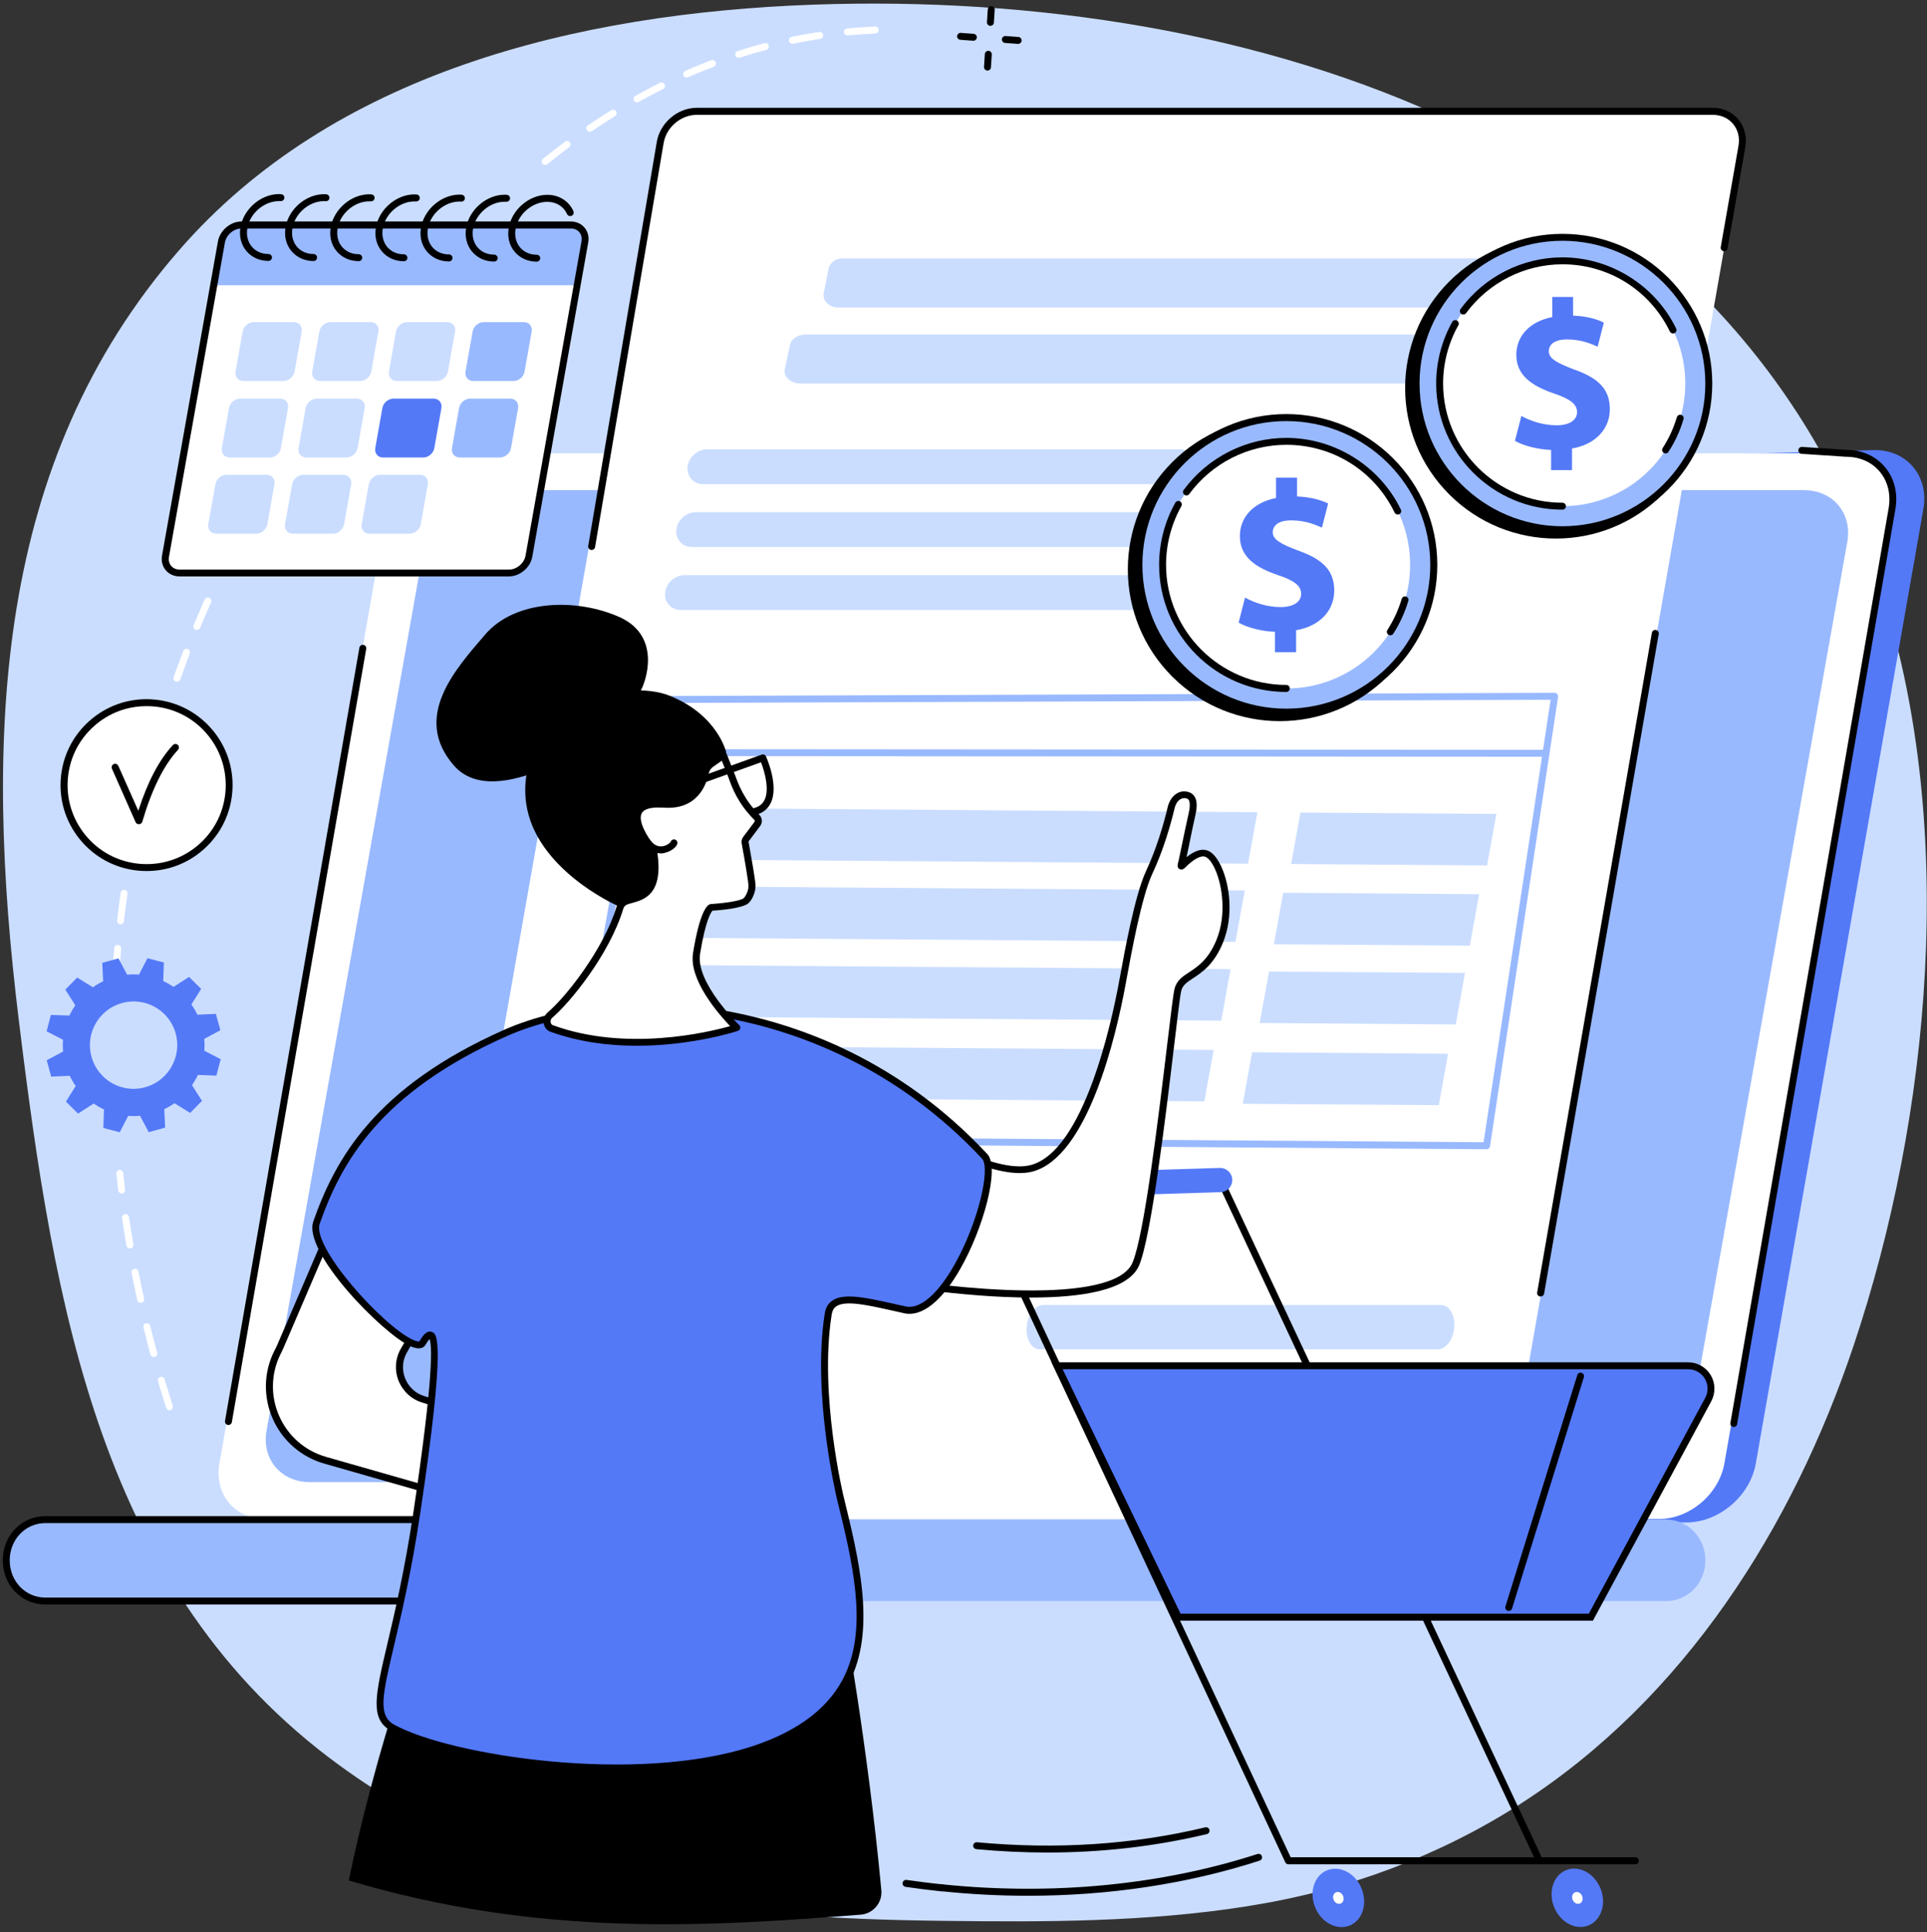 <svg width="349" height="350" viewBox="0 0 349 350" fill="none" xmlns="http://www.w3.org/2000/svg">
<rect x="0" y="0" width="349" height="350" fill="#333333" stroke="none"/>
<g clip-path="url(#clip0_351_6301)">
<path d="M147.404 0.84C226.543 -1.954 315.007 25.784 341.019 107.934C354.415 150.255 349.677 202.138 335.691 243.812C324.654 276.684 305.093 307.711 275.256 326.837C260.718 336.153 244.183 342.332 227.095 345.108C226.638 345.184 226.201 345.26 225.744 345.336C207.648 348.188 189.228 348.188 170.904 347.959C131.286 347.503 94.2 343.625 61.471 319.784C18.2 288.262 9.789 237.025 3.377 184.571C-2.903 133.106 -0.981 83.713 32.452 45.309C60.253 13.35 104.076 2.38 147.404 0.84Z" fill="#CADDFF"/>
<path d="M239.615 267.749C233.792 262.996 227.665 258.566 221.405 254.326C208.694 245.733 195.298 238.071 181.749 230.637C174.633 226.721 167.231 223.185 159.924 219.553C152.579 215.884 145.215 212.272 137.851 208.641C131.115 205.333 124.379 202.005 117.661 198.678C102.382 147.08 85.808 88.6 89.1 88.6L339.534 81.527C345.433 81.527 349.391 86.318 348.344 92.212L317.994 265.106C316.966 271 311.315 275.791 305.435 275.791H249.7C246.427 273.015 242.945 270.448 239.615 267.749Z" fill="#5479F7"/>
<path d="M81.946 82.116H334.34C339.916 82.116 343.626 86.622 342.656 92.192L312.305 265.087C311.335 270.657 306.026 275.163 300.45 275.163H48.056C42.481 275.163 38.77 270.657 39.741 265.087L70.091 92.192C71.062 86.622 76.371 82.116 81.946 82.116Z" fill="white"/>
<path d="M314.019 258.49C313.981 258.49 313.943 258.49 313.905 258.49C313.562 258.433 313.334 258.109 313.391 257.767L342.048 92.097C342.486 89.569 341.915 87.192 340.431 85.424C338.984 83.694 336.815 82.744 334.341 82.744L326.292 82.211C325.95 82.192 325.683 81.888 325.703 81.546C325.722 81.204 326.026 80.938 326.368 80.957L334.379 81.489C337.196 81.489 339.688 82.591 341.382 84.607C343.114 86.66 343.78 89.398 343.266 92.307L314.609 257.957C314.59 258.261 314.323 258.49 314.019 258.49Z" fill="black"/>
<path d="M136.502 82.839C136.159 82.839 135.874 82.554 135.874 82.211C135.874 81.869 136.159 81.584 136.502 81.584H254.212C254.555 81.584 254.84 81.869 254.84 82.211C254.84 82.554 254.555 82.839 254.212 82.839H136.502Z" fill="black"/>
<path d="M41.38 258.128C41.342 258.128 41.304 258.128 41.266 258.128C40.923 258.071 40.695 257.748 40.752 257.406L65.089 117.326C65.146 116.984 65.47 116.756 65.812 116.813C66.155 116.87 66.383 117.193 66.326 117.535L41.989 257.615C41.951 257.919 41.684 258.128 41.38 258.128Z" fill="black"/>
<path d="M8.228 275.277H204.736H237.255H301.762C305.682 275.277 308.86 278.509 308.86 282.654C308.86 286.798 305.682 290.03 301.762 290.03H237.255H201.824H8.228C4.308 290.03 1.131 286.798 1.131 282.654C1.131 278.509 4.308 275.277 8.228 275.277Z" fill="#99B9FF"/>
<path d="M88.165 88.79H326.706C331.977 88.79 335.497 92.991 334.565 98.162L305.889 259.117C304.956 264.307 299.952 268.49 294.681 268.49H56.14C50.869 268.49 47.348 264.288 48.281 259.117L76.957 98.162C77.889 92.991 82.894 88.79 88.165 88.79Z" fill="#99B9FF"/>
<path d="M103.353 290.658H8.229C3.89 290.658 0.503 287.14 0.503 282.654C0.503 278.167 3.89 274.65 8.229 274.65H93.762C94.105 274.65 94.39 274.935 94.39 275.277C94.39 275.619 94.105 275.904 93.762 275.904H8.229C4.614 275.904 1.759 278.87 1.759 282.654C1.759 286.437 4.595 289.403 8.229 289.403H103.353C103.695 289.403 103.98 289.688 103.98 290.03C103.98 290.372 103.695 290.658 103.353 290.658Z" fill="black"/>
<path d="M76.599 269.478L119.603 25.746C120.155 22.609 123.047 20.157 126.206 20.157H310.212C313.675 20.157 316.092 23.065 315.502 26.506L273.049 268.908L76.599 269.478Z" fill="white"/>
<path d="M214.442 96.166C214.137 97.82 212.615 99.094 210.941 99.094H125.331C123.486 99.094 122.192 97.535 122.534 95.71C122.839 94.056 124.361 92.782 126.035 92.782H211.645C213.49 92.782 214.765 94.341 214.442 96.166Z" fill="#CADDFF"/>
<path d="M212.404 107.573C212.1 109.227 210.578 110.501 208.903 110.501H123.294C121.448 110.501 120.154 108.942 120.497 107.117C120.801 105.463 122.323 104.189 123.998 104.189H209.607C211.453 104.189 212.747 105.748 212.404 107.573Z" fill="#CADDFF"/>
<path d="M216.475 84.778C216.171 86.432 214.649 87.706 212.974 87.706H127.365C125.519 87.706 124.225 86.147 124.568 84.322C124.872 82.668 126.394 81.394 128.069 81.394H213.678C215.524 81.394 216.799 82.953 216.475 84.778Z" fill="#CADDFF"/>
<path d="M279.026 234.858C278.988 234.858 278.95 234.858 278.912 234.858C278.569 234.801 278.341 234.478 278.398 234.135L299.177 114.627C299.234 114.284 299.558 114.056 299.9 114.113C300.243 114.17 300.471 114.493 300.414 114.836L279.654 234.344C279.597 234.649 279.331 234.858 279.026 234.858Z" fill="black"/>
<path d="M107.162 99.626C107.124 99.626 107.086 99.626 107.048 99.626C106.705 99.569 106.477 99.246 106.534 98.903L118.96 25.651C119.569 22.229 122.727 19.529 126.191 19.529H310.196C312.042 19.529 313.697 20.27 314.82 21.62C315.943 22.97 316.419 24.795 316.095 26.62L312.879 44.986C312.822 45.328 312.499 45.556 312.156 45.499C311.814 45.442 311.585 45.119 311.642 44.777L314.858 26.411C315.125 24.928 314.763 23.502 313.869 22.438C312.974 21.373 311.68 20.803 310.196 20.803H126.191C123.336 20.803 120.691 23.027 120.197 25.879L107.771 99.113C107.733 99.398 107.467 99.626 107.162 99.626Z" fill="black"/>
<path d="M269.228 208.184L103.356 206.967C103.166 206.967 102.995 206.891 102.881 206.739C102.766 206.606 102.709 206.416 102.747 206.226L116.905 126.604C116.962 126.3 117.209 126.091 117.513 126.091L281.558 125.501C281.748 125.501 281.92 125.578 282.034 125.711C282.148 125.844 282.205 126.034 282.186 126.224L269.856 207.652C269.818 207.956 269.551 208.184 269.228 208.184ZM104.117 205.713L268.695 206.91L280.835 126.756L118.065 127.346L104.117 205.713Z" fill="#99B9FF"/>
<path d="M279.579 137.08L115.858 136.966C115.515 136.966 115.23 136.681 115.23 136.338C115.23 135.996 115.515 135.711 115.858 135.711L279.56 135.825C279.902 135.825 280.188 136.11 280.188 136.452C280.207 136.795 279.921 137.08 279.579 137.08Z" fill="#99B9FF"/>
<path d="M223.748 170.617L116.618 169.837L118.311 160.521L225.442 161.301L223.748 170.617Z" fill="#CADDFF"/>
<path d="M226.032 156.453L118.902 155.674L120.576 146.358L227.726 147.137L226.032 156.453Z" fill="#CADDFF"/>
<path d="M269.321 156.776L233.833 156.51L235.526 147.194L271.014 147.441L269.321 156.776Z" fill="#CADDFF"/>
<path d="M266.2 171.301L230.712 171.054L232.406 161.719L267.894 161.986L266.2 171.301Z" fill="#CADDFF"/>
<path d="M221.178 184.895L114.048 184.115L115.742 174.781L222.872 175.56L221.178 184.895Z" fill="#CADDFF"/>
<path d="M263.65 185.579L228.142 185.313L229.836 175.997L265.324 176.244L263.65 185.579Z" fill="#CADDFF"/>
<path d="M218.115 199.515L110.984 198.735L112.678 189.419L219.808 190.199L218.115 199.515Z" fill="#CADDFF"/>
<path d="M260.586 200.199L225.079 199.952L226.772 190.617L262.26 190.884L260.586 200.199Z" fill="#CADDFF"/>
<path d="M270.271 55.69H151.743C150.125 55.69 148.907 54.435 149.193 53.047L150.068 48.674C150.277 47.59 151.362 46.811 152.618 46.811H271.146C272.764 46.811 273.982 48.066 273.696 49.454L272.821 53.826C272.631 54.91 271.546 55.69 270.271 55.69Z" fill="#CADDFF"/>
<path d="M275.221 69.473H144.952C143.182 69.473 141.831 68.219 142.135 66.831L143.087 62.458C143.315 61.374 144.514 60.595 145.903 60.595H276.191C277.961 60.595 279.312 61.849 279.007 63.237L278.056 67.61C277.809 68.675 276.61 69.473 275.221 69.473Z" fill="#CADDFF"/>
<path d="M263.346 240.713C263.099 242.824 261.805 244.44 260.397 244.44H188.336C186.776 244.44 185.691 242.462 185.976 240.124C186.224 238.014 187.518 236.398 188.926 236.398H260.987C262.547 236.398 263.632 238.375 263.346 240.713Z" fill="#CADDFF"/>
<path d="M251.231 122.581C261.977 111.845 261.977 94.439 251.231 83.703C240.486 72.967 223.065 72.967 212.319 83.703C201.574 94.439 201.574 111.845 212.319 122.581C223.065 133.317 240.486 133.317 251.231 122.581Z" fill="black"/>
<path d="M232.967 128.999C247.711 128.999 259.664 117.057 259.664 102.326C259.664 87.594 247.711 75.652 232.967 75.652C218.222 75.652 206.27 87.594 206.27 102.326C206.27 117.057 218.222 128.999 232.967 128.999Z" fill="#99B9FF"/>
<path d="M232.967 129.646C217.897 129.646 205.623 117.402 205.623 102.326C205.623 87.249 217.878 75.006 232.967 75.006C248.038 75.006 260.311 87.249 260.311 102.326C260.311 117.402 248.038 129.646 232.967 129.646ZM232.967 76.279C218.582 76.279 206.898 87.972 206.898 102.326C206.898 116.699 218.601 128.372 232.967 128.372C247.353 128.372 259.036 116.68 259.036 102.326C259.036 87.972 247.334 76.279 232.967 76.279Z" fill="black"/>
<path d="M232.969 124.722C245.349 124.722 255.385 114.695 255.385 102.326C255.385 89.957 245.349 79.93 232.969 79.93C220.589 79.93 210.554 89.957 210.554 102.326C210.554 114.695 220.589 124.722 232.969 124.722Z" fill="white"/>
<path d="M251.808 115.083C251.694 115.083 251.58 115.045 251.466 114.988C251.18 114.798 251.085 114.418 251.275 114.113C252.398 112.364 253.273 110.463 253.863 108.486C253.958 108.144 254.32 107.972 254.643 108.068C254.986 108.163 255.176 108.524 255.062 108.847C254.434 110.957 253.521 112.954 252.322 114.817C252.208 114.988 252.017 115.083 251.808 115.083Z" fill="black"/>
<path d="M253.139 93.2C252.911 93.2 252.682 93.067 252.568 92.839C248.896 85.272 241.379 80.576 232.969 80.576C226.061 80.576 219.478 83.903 215.386 89.493C215.177 89.778 214.778 89.835 214.511 89.626C214.226 89.417 214.169 89.018 214.378 88.751C218.716 82.858 225.662 79.322 232.969 79.322C241.741 79.322 249.885 84.417 253.71 92.307C253.862 92.611 253.729 92.991 253.424 93.143C253.31 93.181 253.234 93.2 253.139 93.2Z" fill="black"/>
<path d="M232.97 125.349C220.259 125.349 209.927 115.026 209.927 102.326C209.927 98.39 210.935 94.493 212.857 91.071C213.028 90.767 213.409 90.653 213.713 90.824C214.018 90.995 214.132 91.375 213.961 91.679C212.153 94.911 211.182 98.581 211.182 102.307C211.182 114.303 220.963 124.075 232.97 124.075C233.313 124.075 233.598 124.361 233.598 124.703C233.598 125.064 233.313 125.349 232.97 125.349Z" fill="black"/>
<path d="M230.913 118.144V114.455C228.306 114.341 225.794 113.638 224.329 112.782L225.49 108.257C227.126 109.151 229.409 109.969 231.921 109.969C234.129 109.969 235.651 109.113 235.651 107.573C235.651 106.109 234.414 105.178 231.541 104.208C227.392 102.82 224.557 100.881 224.557 97.117C224.557 93.713 226.955 91.033 231.103 90.215V86.527H234.909V89.93C237.516 90.044 239.247 90.595 240.541 91.204L239.418 95.576C238.41 95.158 236.621 94.265 233.843 94.265C231.331 94.265 230.513 95.348 230.513 96.432C230.513 97.706 231.864 98.523 235.175 99.759C239.799 101.394 241.645 103.523 241.645 107.003C241.645 110.444 239.209 113.391 234.737 114.17V118.144H230.913Z" fill="#5479F7"/>
<path d="M301.096 89.57C311.76 78.916 311.76 61.642 301.096 50.988C290.433 40.334 273.144 40.333 262.48 50.988C251.817 61.642 251.817 78.916 262.48 89.57C273.144 100.224 290.433 100.224 301.096 89.57Z" fill="black"/>
<path d="M301.714 88.195C312.066 77.853 312.066 61.084 301.714 50.742C291.363 40.4 274.58 40.4 264.228 50.742C253.877 61.084 253.877 77.853 264.228 88.195C274.58 98.537 291.363 98.537 301.714 88.195Z" fill="#99B9FF"/>
<path d="M282.974 96.584C268.018 96.584 255.84 84.416 255.84 69.473C255.84 54.53 268.018 42.362 282.974 42.362C297.931 42.362 310.109 54.53 310.109 69.473C310.109 84.416 297.931 96.584 282.974 96.584ZM282.974 43.617C268.703 43.617 257.096 55.214 257.096 69.473C257.096 83.732 268.703 95.329 282.974 95.329C297.246 95.329 308.853 83.732 308.853 69.473C308.834 55.214 297.227 43.617 282.974 43.617Z" fill="black"/>
<path d="M298.706 85.183C307.393 76.504 307.393 62.432 298.706 53.753C290.019 45.074 275.935 45.074 267.248 53.753C258.561 62.432 258.561 76.504 267.248 85.183C275.935 93.863 290.019 93.863 298.706 85.183Z" fill="white"/>
<path d="M301.66 82.135C301.546 82.135 301.432 82.097 301.318 82.04C301.032 81.85 300.937 81.47 301.128 81.165C302.25 79.435 303.107 77.553 303.696 75.576C303.792 75.234 304.153 75.063 304.477 75.158C304.819 75.253 305.009 75.614 304.895 75.937C304.286 78.028 303.373 80.025 302.174 81.85C302.079 82.04 301.87 82.135 301.66 82.135Z" fill="black"/>
<path d="M302.994 60.404C302.766 60.404 302.538 60.271 302.424 60.043C298.77 52.533 291.311 47.876 282.976 47.876C276.126 47.876 269.599 51.184 265.527 56.716C265.318 57.001 264.918 57.058 264.652 56.849C264.367 56.64 264.31 56.241 264.519 55.975C268.819 50.119 275.708 46.621 282.976 46.621C291.673 46.621 299.76 51.678 303.565 59.511C303.718 59.815 303.584 60.195 303.28 60.347C303.185 60.386 303.09 60.404 302.994 60.404Z" fill="black"/>
<path d="M282.978 92.326C270.362 92.326 260.106 82.078 260.106 69.473C260.106 65.557 261.115 61.697 263.017 58.313C263.189 58.009 263.569 57.895 263.874 58.066C264.178 58.237 264.292 58.617 264.121 58.922C262.313 62.135 261.362 65.785 261.362 69.473C261.362 81.375 271.066 91.071 282.978 91.071C283.321 91.071 283.606 91.356 283.606 91.698C283.606 92.04 283.321 92.326 282.978 92.326Z" fill="black"/>
<path d="M280.921 85.158V81.508C278.333 81.394 275.84 80.709 274.375 79.854L275.536 75.348C277.153 76.241 279.418 77.04 281.93 77.04C284.118 77.04 285.621 76.184 285.621 74.663C285.621 73.2 284.384 72.287 281.549 71.317C277.439 69.929 274.623 68.009 274.623 64.283C274.623 60.899 277.001 58.237 281.13 57.439V53.788H284.898V57.172C287.486 57.286 289.217 57.819 290.473 58.446L289.351 62.8C288.342 62.382 286.573 61.488 283.813 61.488C281.321 61.488 280.502 62.572 280.502 63.636C280.502 64.91 281.853 65.709 285.126 66.945C289.712 68.561 291.558 70.671 291.558 74.131C291.558 77.553 289.141 80.481 284.708 81.242V85.158H280.921Z" fill="#5479F7"/>
<path d="M287.694 348.786C290.013 347.849 290.984 344.848 289.865 342.084C288.745 339.32 285.958 337.839 283.639 338.777C281.321 339.715 280.349 342.715 281.469 345.479C282.589 348.243 285.376 349.724 287.694 348.786Z" fill="#5479F7"/>
<path d="M286.538 343.454C286.766 344.024 286.576 344.632 286.1 344.822C285.624 345.013 285.054 344.708 284.825 344.157C284.597 343.587 284.787 342.978 285.263 342.788C285.739 342.598 286.309 342.883 286.538 343.454Z" fill="white"/>
<path d="M246.595 342.104C247.718 344.879 246.747 347.883 244.426 348.815C242.104 349.747 239.307 348.264 238.184 345.507C237.062 342.731 238.032 339.727 240.354 338.796C242.675 337.864 245.491 339.328 246.595 342.104Z" fill="#5479F7"/>
<path d="M243.247 343.454C243.476 344.024 243.286 344.633 242.81 344.823C242.334 345.013 241.763 344.709 241.535 344.157C241.307 343.587 241.497 342.979 241.973 342.788C242.467 342.598 243.019 342.883 243.247 343.454Z" fill="white"/>
<path d="M296.184 337.712H233.352C233.105 337.712 232.876 337.579 232.781 337.351L175.791 215.39C175.639 215.067 175.772 214.705 176.095 214.553C176.419 214.401 176.78 214.534 176.932 214.857L233.752 336.438H296.184C296.527 336.438 296.812 336.724 296.812 337.066C296.812 337.427 296.527 337.712 296.184 337.712Z" fill="black"/>
<path d="M278.829 337.712C278.601 337.712 278.373 337.579 278.259 337.351L220.64 214.458C220.488 214.135 220.621 213.774 220.945 213.622C221.268 213.47 221.63 213.603 221.782 213.926L279.4 336.819C279.552 337.142 279.419 337.503 279.096 337.655C279.02 337.693 278.925 337.712 278.829 337.712Z" fill="black"/>
<path d="M176.363 217.329C175.183 217.329 174.212 216.397 174.174 215.2C174.136 213.983 175.088 212.975 176.306 212.937L220.908 211.568C222.126 211.53 223.135 212.481 223.173 213.698C223.211 214.914 222.259 215.922 221.042 215.96L176.439 217.329C176.401 217.329 176.382 217.329 176.363 217.329Z" fill="#5479F7"/>
<path d="M191.449 247.386H305.734C307.199 247.386 308.55 248.147 309.292 249.402C310.034 250.657 310.072 252.215 309.387 253.489L288.133 292.939H213.427L191.449 247.386Z" fill="#5479F7"/>
<path d="M288.495 293.585H213.009L190.441 246.778H305.735C307.41 246.778 308.97 247.672 309.826 249.098C310.683 250.523 310.721 252.33 309.94 253.812L288.495 293.585ZM213.808 292.312H287.753L308.837 253.204C309.427 252.12 309.389 250.79 308.761 249.744C308.133 248.679 306.972 248.033 305.735 248.033H192.458L213.808 292.312Z" fill="black"/>
<path d="M273.256 291.818C273.199 291.818 273.123 291.818 273.065 291.799C272.742 291.703 272.552 291.342 272.647 291.019L285.662 249.098C285.758 248.775 286.119 248.584 286.443 248.68C286.766 248.775 286.956 249.136 286.861 249.459L273.846 291.38C273.77 291.646 273.522 291.818 273.256 291.818Z" fill="black"/>
<path d="M84.496 277.786C76.98 288.205 67.446 319.727 63.165 340.64C97.816 351.02 128.395 348.986 155.872 346.838C158.136 346.666 159.83 344.67 159.62 342.408C157.166 316.152 152.751 292.121 152.751 292.121L84.496 277.786Z" fill="black"/>
<path d="M162.204 202.461C162.204 202.461 179.025 213.773 186.884 211.644C197.939 208.64 202.811 180.502 203.286 178.012C203.762 175.521 205.893 162.84 208.1 158.125C210.175 153.677 211.449 149.133 212.115 146.338C212.515 144.646 213.657 143.828 214.799 144.018C215.807 144.171 216.454 144.95 215.902 147.46C215.255 150.368 214.665 153.296 214.133 155.768C213.961 156.547 213.638 157.289 214.19 156.737C215.465 155.445 217.158 154.171 218.471 154.646C220.945 155.54 223.571 163.848 220.926 170.426C218.281 177.004 214.037 176.263 213.314 179.362C212.572 182.461 208.766 221.777 205.703 228.964C201.307 239.306 159.14 231.758 159.14 231.758L162.204 202.461Z" fill="white"/>
<path d="M186.732 235.048C174.116 235.048 160.016 232.557 159.008 232.386L158.437 232.291L161.691 201.358L162.566 201.948C162.718 202.043 176.571 211.283 184.639 211.283C185.381 211.283 186.085 211.207 186.713 211.036C196.285 208.45 201.289 185.255 202.602 178.221L202.659 177.898C202.716 177.613 202.792 177.213 202.887 176.7C203.611 172.708 205.532 162.137 207.53 157.859C209.528 153.582 210.784 149.152 211.488 146.186C211.945 144.304 213.334 143.144 214.875 143.391C215.503 143.486 215.979 143.771 216.303 144.228C216.797 144.931 216.854 146.034 216.512 147.593C216.093 149.418 215.732 151.224 215.37 152.992C215.199 153.772 215.047 154.532 214.894 155.274C216.36 154.095 217.635 153.677 218.7 154.076C219.861 154.494 220.717 155.939 221.231 157.08C222.753 160.464 223.419 165.977 221.516 170.692C219.918 174.666 217.711 176.13 216.093 177.194C214.933 177.955 214.171 178.468 213.924 179.533C213.715 180.388 213.239 184.438 212.63 189.552C211.089 202.442 208.501 224.04 206.294 229.249C204.334 233.736 195.942 235.048 186.732 235.048ZM159.807 231.245C171.814 233.336 201.708 236.702 205.114 228.717C207.245 223.678 209.833 202.195 211.374 189.362C212.021 184.001 212.478 180.122 212.706 179.191C213.068 177.632 214.152 176.909 215.408 176.092C216.969 175.065 218.909 173.772 220.356 170.16C222.106 165.806 221.44 160.559 220.089 157.517C219.537 156.262 218.852 155.388 218.282 155.198C217.501 154.912 216.169 155.616 214.666 157.137C214.514 157.289 214.095 157.707 213.62 157.422C213.125 157.137 213.277 156.623 213.41 156.091C213.448 155.939 213.505 155.768 213.524 155.597C213.715 154.684 213.924 153.696 214.133 152.688C214.495 150.939 214.875 149.114 215.294 147.27C215.637 145.711 215.427 145.102 215.275 144.893C215.199 144.779 215.066 144.646 214.704 144.589C213.81 144.456 213.011 145.197 212.725 146.433C212.002 149.456 210.727 153.962 208.672 158.335C206.75 162.46 204.847 172.917 204.124 176.871C204.029 177.384 203.953 177.803 203.896 178.088L203.839 178.411C202.126 187.67 197.046 209.515 187.037 212.214C179.939 214.134 166.315 205.826 162.718 203.526L159.807 231.245Z" fill="black"/>
<path d="M62.822 215.827L50.815 243.793C50.643 244.192 50.434 244.592 50.244 244.991C46.4 252.71 50.472 262.121 58.883 264.516L95.075 274.878L96.026 259.535L76.636 253.47C72.888 252.291 71.194 247.938 73.192 244.554L76.56 238.831L62.822 215.827Z" fill="white"/>
<path d="M95.663 275.695L58.709 265.124C54.542 263.927 51.155 260.98 49.404 257.025C47.654 253.071 47.749 248.584 49.671 244.725L49.728 244.63C49.918 244.268 50.089 243.926 50.242 243.565L62.724 214.477L77.281 238.869L73.742 244.915C72.885 246.36 72.752 248.09 73.361 249.649C73.97 251.208 75.226 252.406 76.843 252.9L96.69 259.098L95.663 275.695ZM62.914 217.215L51.402 244.04C51.231 244.44 51.041 244.801 50.87 245.181L50.812 245.276C49.062 248.793 48.967 252.9 50.565 256.512C52.163 260.124 55.246 262.824 59.052 263.908L94.483 274.041L95.358 259.972L76.444 254.06C74.465 253.451 72.924 251.987 72.162 250.067C71.42 248.147 71.591 246.018 72.638 244.23L75.816 238.831L62.914 217.215Z" fill="black"/>
<path d="M91.435 187.157C111.701 178.126 150.861 179.989 178.357 209.458C181.592 212.918 172.249 239.059 163.934 237.253C157.769 235.922 152.555 234.42 150.709 236.474C150.195 237.044 150.081 237.709 150.024 238.09C147.703 252.881 152.231 271.379 152.231 271.379C154.933 282.444 157.883 294.422 153.696 303.529C142.394 328.111 84.642 320.392 71.132 312.977C65.576 309.917 71.417 301.513 75.508 274.098C78.553 253.679 80.323 236.74 76.555 243.28C74.709 246.493 55.338 227.215 57.355 221.454C61.77 208.83 69.572 196.91 91.435 187.157Z" fill="#5479F7"/>
<path d="M111.778 320.867C94.709 320.867 77.565 317.236 70.809 313.528C66.947 311.399 67.955 307.121 70.162 297.749C71.495 292.121 73.302 284.402 74.862 274.003C78.592 248.983 78.25 243.641 77.793 242.576C77.66 242.709 77.431 242.994 77.089 243.584C76.765 244.135 76.023 244.629 74.292 243.85C69.23 241.53 54.787 226.815 56.747 221.245C60.724 209.933 67.917 196.967 91.189 186.605C102.206 181.7 117.581 180.445 132.31 183.278C144.792 185.673 162.984 192.08 178.815 209.058C181.137 211.549 178.073 222.576 173.925 229.838C170.576 235.713 166.979 238.584 163.783 237.899C163.022 237.728 162.298 237.576 161.575 237.405C156.723 236.321 152.537 235.39 151.148 236.911C150.748 237.348 150.672 237.88 150.615 238.203C148.332 252.69 152.765 271.075 152.822 271.246C155.486 282.14 158.512 294.498 154.249 303.794C151.395 309.992 145.534 314.593 136.781 317.483C129.436 319.897 120.607 320.867 111.778 320.867ZM77.85 241.207C77.964 241.207 78.059 241.226 78.174 241.264C79.106 241.587 80.876 242.196 76.099 274.174C74.539 284.63 72.712 292.368 71.38 298.034C69.268 307.026 68.374 310.753 71.399 312.426C81.504 317.977 115.108 323.301 136.382 316.285C144.773 313.509 150.406 309.137 153.089 303.281C157.18 294.383 154.345 282.767 151.585 271.55C151.547 271.36 147.057 252.747 149.359 238.013C149.416 237.614 149.549 236.796 150.196 236.074C152.061 234.002 156.381 234.952 161.823 236.169C162.546 236.321 163.269 236.492 164.03 236.663C166.599 237.215 169.796 234.496 172.802 229.211C177.217 221.454 179.424 211.587 177.864 209.895C162.26 193.183 144.336 186.852 132.043 184.495C117.543 181.719 102.454 182.936 91.665 187.746C68.831 197.917 61.79 210.598 57.908 221.663C56.424 225.884 69.306 240.181 74.786 242.709C75.586 243.07 75.928 243.032 75.966 242.975C76.461 242.12 77.089 241.207 77.85 241.207Z" fill="black"/>
<path d="M111.458 163.886C111.458 163.886 96.996 157.403 95.303 145.578C94.104 137.27 99.07 129.494 106.929 126.528C110.906 125.026 117.147 124.38 121.238 126.015C129.973 129.494 131.514 136.243 131.514 136.243C131.514 136.243 124.226 171.7 111.458 163.886Z" fill="black"/>
<path d="M115.872 125.406C116.957 123.733 119.963 115.254 112.18 111.775C104.417 108.315 93.342 108.6 87.9 114.912C82.458 121.243 74.58 129.912 82.211 138.677C89.841 147.441 109.079 133.296 109.079 133.296L115.872 125.406Z" fill="black"/>
<path d="M131.014 136.851C131.014 136.851 131.965 139.304 132.403 140.369C132.822 141.376 133.754 144.817 137.065 148.087C137.389 148.392 137.408 148.905 137.141 149.266L135.086 152.004C134.953 152.194 134.896 152.422 134.934 152.669C135.2 154.114 136.152 159.437 136.171 160.464C136.19 161.643 135.486 162.841 135.086 163.183C134.02 164.057 128.769 164.381 128.769 164.381C128.769 164.381 127.418 164.78 126.124 172.727C125.229 178.316 133.393 186.168 133.393 186.168C133.393 186.168 115.677 192.062 99.883 186.282C98.913 185.921 98.78 184.533 99.579 183.868C102.738 181.206 109.797 172.48 112.233 164.438C112.385 163.962 112.709 163.563 113.165 163.335C114.992 162.441 119.73 163.031 118.379 154.38C118.341 154.152 118.246 153.943 118.113 153.772C116.952 152.308 111.624 145.045 120.187 145.692C125.838 146.11 127.341 141.87 127.722 139.95C127.855 139.323 128.217 138.772 128.75 138.391L131.014 136.851Z" fill="white"/>
<path d="M115.335 189.438C110.368 189.438 104.907 188.792 99.674 186.891C99.046 186.662 98.59 186.111 98.475 185.408C98.342 184.647 98.609 183.887 99.198 183.392C102.414 180.693 109.322 171.985 111.662 164.266C111.852 163.62 112.309 163.069 112.918 162.783C113.279 162.593 113.736 162.479 114.193 162.346C116.248 161.776 118.817 161.091 117.789 154.475C117.77 154.361 117.732 154.247 117.656 154.152C116.495 152.688 113.926 149.019 115.144 146.718C115.829 145.407 117.561 144.855 120.263 145.064C125.248 145.445 126.714 141.946 127.132 139.817C127.284 139.038 127.741 138.334 128.426 137.878L130.672 136.319C130.824 136.205 131.033 136.186 131.223 136.224C131.414 136.281 131.566 136.414 131.623 136.604C131.642 136.623 132.574 139.057 133.012 140.121C133.069 140.254 133.126 140.445 133.221 140.654C133.716 142.022 134.763 144.874 137.541 147.631C138.074 148.163 138.131 149.019 137.674 149.627L135.619 152.365C135.581 152.422 135.562 152.479 135.581 152.536C135.942 154.57 136.818 159.399 136.837 160.426C136.856 161.776 136.095 163.164 135.524 163.639C134.42 164.552 130.272 164.894 129.035 164.97C128.769 165.255 127.779 166.7 126.79 172.803C125.952 178.012 133.792 185.617 133.887 185.693C134.04 185.845 134.116 186.073 134.059 186.282C134.002 186.491 133.849 186.662 133.64 186.738C133.469 186.815 125.401 189.438 115.335 189.438ZM119.197 146.281C117.941 146.281 116.667 146.509 116.229 147.308C115.506 148.658 117.066 151.414 118.626 153.373C118.836 153.639 118.969 153.943 119.026 154.285C120.225 162.004 116.648 162.974 114.516 163.563C114.117 163.677 113.717 163.772 113.47 163.905C113.184 164.038 112.975 164.304 112.88 164.628C110.349 172.974 103.137 181.738 100.017 184.362C99.788 184.552 99.674 184.875 99.731 185.198C99.75 185.351 99.845 185.598 100.131 185.712C113.432 190.579 128.312 186.986 132.232 185.883C130.177 183.735 124.735 177.518 125.515 172.651C126.733 165.122 128.065 163.943 128.597 163.791C128.635 163.772 128.693 163.772 128.731 163.772C130.824 163.639 134.059 163.24 134.687 162.707C134.953 162.479 135.562 161.472 135.562 160.483C135.543 159.723 134.915 155.996 134.325 152.783C134.249 152.384 134.344 151.966 134.591 151.623L136.646 148.886C136.723 148.772 136.723 148.62 136.627 148.525C133.64 145.578 132.536 142.536 132.023 141.091C131.946 140.901 131.889 140.73 131.832 140.597C131.547 139.912 131.052 138.619 130.729 137.802L129.149 138.905C128.75 139.19 128.464 139.608 128.369 140.064C127.95 142.099 126.333 146.775 120.168 146.3C119.844 146.3 119.521 146.281 119.197 146.281Z" fill="black"/>
<path d="M119.71 154.589C118.835 154.589 117.636 154.247 116.59 152.726C116.399 152.441 116.456 152.042 116.742 151.852C117.027 151.661 117.427 151.718 117.617 152.004C118.264 152.916 118.987 153.372 119.805 153.315C120.662 153.277 121.328 152.707 121.461 152.498C121.556 152.194 121.86 152.004 122.184 152.061C122.526 152.137 122.736 152.46 122.679 152.802C122.564 153.41 121.537 154.247 120.376 154.494C120.186 154.57 119.958 154.589 119.71 154.589Z" fill="black"/>
<path d="M136.399 147.707C136.114 147.707 135.847 147.498 135.79 147.194C135.714 146.851 135.942 146.528 136.285 146.452C137.312 146.243 138.016 145.768 138.435 144.969C139.425 143.068 138.473 139.741 137.826 138.087L120.282 144.38C119.958 144.494 119.597 144.323 119.483 144C119.368 143.676 119.54 143.315 119.863 143.201L137.959 136.699C138.264 136.585 138.606 136.737 138.74 137.041C138.835 137.269 141.156 142.441 139.539 145.559C138.949 146.699 137.94 147.422 136.513 147.707C136.475 147.688 136.437 147.707 136.399 147.707Z" fill="black"/>
<path d="M170.603 342.617C170.584 342.617 170.565 342.617 170.527 342.617C168.357 342.389 166.169 342.123 164 341.8C163.657 341.743 163.41 341.42 163.467 341.077C163.524 340.735 163.848 340.488 164.19 340.545C166.34 340.849 168.51 341.134 170.66 341.344C171.002 341.382 171.269 341.686 171.231 342.047C171.212 342.37 170.926 342.617 170.603 342.617Z" fill="black"/>
<path d="M186.206 343.415C181.011 343.415 175.778 343.149 170.546 342.598C170.203 342.56 169.956 342.256 169.975 341.914C170.013 341.571 170.317 341.324 170.66 341.343C190.525 343.396 210.277 341.495 227.745 335.849C228.069 335.735 228.43 335.925 228.544 336.248C228.659 336.571 228.468 336.932 228.145 337.046C215.129 341.267 200.839 343.415 186.206 343.415Z" fill="black"/>
<path d="M189.668 335.583C185.425 335.583 181.162 335.374 176.824 334.974C176.481 334.936 176.215 334.632 176.253 334.29C176.291 333.948 176.595 333.681 176.938 333.719C191.285 335.069 205.195 334.157 218.287 331.02C218.629 330.944 218.972 331.153 219.048 331.476C219.124 331.818 218.915 332.161 218.591 332.237C209.305 334.461 199.62 335.583 189.668 335.583Z" fill="black"/>
<path d="M41.239 145.031C42.792 136.925 37.474 129.096 29.361 127.544C21.248 125.992 13.412 131.306 11.859 139.412C10.306 147.518 15.624 155.347 23.737 156.899C31.851 158.45 39.686 153.137 41.239 145.031Z" fill="white"/>
<path d="M26.571 157.784C26.286 157.784 26 157.784 25.696 157.765C21.548 157.537 17.723 155.711 14.945 152.612C12.167 149.513 10.758 145.521 10.987 141.376C11.215 137.232 13.042 133.41 16.144 130.635C19.245 127.859 23.241 126.452 27.39 126.68C31.538 126.908 35.362 128.733 38.141 131.832C40.919 134.931 42.327 138.924 42.099 143.068C41.87 147.213 40.043 151.034 36.942 153.81C34.069 156.396 30.415 157.784 26.571 157.784ZM26.533 127.916C22.994 127.916 19.645 129.19 17 131.566C14.146 134.114 12.471 137.631 12.262 141.433C12.053 145.255 13.346 148.924 15.896 151.776C18.446 154.628 21.966 156.301 25.772 156.51C29.597 156.719 33.269 155.426 36.123 152.879C38.978 150.331 40.652 146.814 40.862 143.011C41.071 139.19 39.777 135.521 37.227 132.669C34.677 129.817 31.157 128.144 27.351 127.935C27.066 127.916 26.8 127.916 26.533 127.916Z" fill="black"/>
<path d="M25.125 149.304C24.878 149.304 24.649 149.152 24.554 148.924L20.273 139.247C20.139 138.924 20.273 138.562 20.596 138.41C20.92 138.277 21.281 138.41 21.433 138.733L25.049 146.871C26.761 141.566 28.816 137.669 31.309 134.969C31.538 134.722 31.937 134.703 32.203 134.931C32.451 135.159 32.47 135.558 32.242 135.825C29.673 138.6 27.503 142.973 25.772 148.848C25.696 149.095 25.467 149.285 25.201 149.304C25.144 149.304 25.125 149.304 25.125 149.304Z" fill="black"/>
<path d="M92.147 103.79H32.531C30.819 103.79 29.677 102.402 29.981 100.71L40.105 43.826C40.409 42.134 42.045 40.746 43.758 40.746H103.374C105.087 40.746 106.229 42.134 105.924 43.826L95.801 100.71C95.496 102.421 93.86 103.79 92.147 103.79Z" fill="white"/>
<path d="M104.533 51.678H38.694L40.083 43.845C40.388 42.153 42.024 40.765 43.736 40.765H103.353C105.065 40.765 106.207 42.153 105.903 43.845L104.533 51.678Z" fill="#99B9FF"/>
<path d="M92.147 104.417H32.53C31.522 104.417 30.628 104.018 30.019 103.295C29.41 102.573 29.162 101.603 29.353 100.595L39.476 43.712C39.837 41.735 41.74 40.119 43.738 40.119H103.355C104.363 40.119 105.257 40.518 105.866 41.24C106.475 41.963 106.723 42.932 106.532 43.94L96.409 100.824C96.067 102.82 94.164 104.417 92.147 104.417ZM43.757 41.392C42.33 41.392 40.979 42.533 40.732 43.959L30.608 100.843C30.494 101.489 30.628 102.078 31.008 102.516C31.37 102.953 31.922 103.181 32.549 103.181H92.166C93.593 103.181 94.944 102.04 95.191 100.614L105.314 43.731C105.429 43.084 105.295 42.495 104.915 42.058C104.553 41.621 104.001 41.392 103.374 41.392H43.757Z" fill="black"/>
<path d="M48.876 82.877H41.588C40.655 82.877 40.027 82.116 40.179 81.185L41.473 73.903C41.645 72.971 42.539 72.211 43.471 72.211H50.759C51.692 72.211 52.32 72.971 52.167 73.903L50.873 81.185C50.721 82.116 49.808 82.877 48.876 82.877Z" fill="#CADDFF"/>
<path d="M62.765 82.877H55.477C54.544 82.877 53.916 82.116 54.069 81.185L55.363 73.903C55.534 72.971 56.428 72.211 57.361 72.211H64.649C65.581 72.211 66.209 72.971 66.057 73.903L64.763 81.185C64.591 82.116 63.697 82.877 62.765 82.877Z" fill="#CADDFF"/>
<path d="M76.658 82.877H69.37C68.438 82.877 67.81 82.116 67.962 81.185L69.256 73.903C69.427 72.971 70.321 72.211 71.254 72.211H78.542C79.474 72.211 80.102 72.971 79.95 73.903L78.656 81.185C78.485 82.116 77.59 82.877 76.658 82.877Z" fill="#5479F7"/>
<path d="M90.547 82.877H83.259C82.327 82.877 81.699 82.116 81.851 81.185L83.145 73.903C83.316 72.971 84.211 72.211 85.143 72.211H92.431C93.363 72.211 93.991 72.971 93.839 73.903L92.545 81.185C92.374 82.116 91.48 82.877 90.547 82.877Z" fill="#99B9FF"/>
<path d="M46.42 96.679H39.132C38.2 96.679 37.572 95.919 37.724 94.987L39.018 87.706C39.189 86.774 40.083 86.014 41.016 86.014H48.304C49.236 86.014 49.864 86.774 49.712 87.706L48.418 94.987C48.247 95.919 47.352 96.679 46.42 96.679Z" fill="#CADDFF"/>
<path d="M60.313 96.679H53.025C52.093 96.679 51.465 95.919 51.617 94.987L52.911 87.706C53.082 86.774 53.977 86.014 54.909 86.014H62.197C63.129 86.014 63.757 86.774 63.605 87.706L62.311 94.987C62.14 95.919 61.245 96.679 60.313 96.679Z" fill="#CADDFF"/>
<path d="M74.203 96.68H66.915C65.982 96.68 65.354 95.919 65.507 94.987L66.801 87.706C66.972 86.774 67.866 86.014 68.799 86.014H76.087C77.019 86.014 77.647 86.774 77.495 87.706L76.201 94.987C76.029 95.919 75.135 96.68 74.203 96.68Z" fill="#CADDFF"/>
<path d="M51.35 69.017H44.062C43.13 69.017 42.502 68.257 42.654 67.325L43.948 60.044C44.119 59.112 45.014 58.352 45.946 58.352H53.234C54.166 58.352 54.794 59.112 54.642 60.044L53.348 67.325C53.177 68.257 52.283 69.017 51.35 69.017Z" fill="#CADDFF"/>
<path d="M65.24 69.017H57.952C57.019 69.017 56.391 68.257 56.544 67.325L57.837 60.044C58.009 59.112 58.903 58.352 59.835 58.352H67.123C68.056 58.352 68.684 59.112 68.531 60.044L67.237 67.325C67.066 68.257 66.172 69.017 65.24 69.017Z" fill="#CADDFF"/>
<path d="M79.132 69.017H71.844C70.912 69.017 70.284 68.257 70.436 67.325L71.73 60.043C71.901 59.112 72.796 58.351 73.728 58.351H81.016C81.949 58.351 82.576 59.112 82.424 60.043L81.13 67.325C80.959 68.257 80.065 69.017 79.132 69.017Z" fill="#CADDFF"/>
<path d="M93.003 69.017H85.715C84.783 69.017 84.155 68.257 84.307 67.325L85.601 60.044C85.772 59.112 86.666 58.352 87.599 58.352H94.887C95.819 58.352 96.447 59.112 96.295 60.044L95.001 67.325C94.849 68.257 93.954 69.017 93.003 69.017Z" fill="#99B9FF"/>
<path d="M48.628 47.267C47.011 47.267 45.602 46.621 44.632 45.48C43.643 44.301 43.262 42.742 43.566 41.088C44.156 37.818 47.277 35.157 50.531 35.157C50.664 35.157 50.778 35.157 50.911 35.176C51.254 35.195 51.52 35.499 51.501 35.841C51.482 36.183 51.178 36.45 50.835 36.431C50.74 36.431 50.626 36.411 50.531 36.431C47.848 36.431 45.279 38.617 44.803 41.317C44.575 42.59 44.86 43.788 45.602 44.682C46.326 45.537 47.391 46.013 48.628 46.013C48.971 46.013 49.256 46.298 49.256 46.64C49.256 46.982 48.971 47.267 48.628 47.267Z" fill="black"/>
<path d="M56.793 47.286C55.175 47.286 53.767 46.64 52.797 45.499C51.807 44.321 51.427 42.761 51.731 41.108C52.302 37.837 55.442 35.176 58.696 35.176C58.829 35.176 58.962 35.176 59.076 35.195C59.419 35.214 59.685 35.518 59.666 35.86C59.647 36.202 59.343 36.469 59 36.45C58.905 36.45 58.81 36.431 58.696 36.431C56.013 36.431 53.444 38.617 52.968 41.317C52.74 42.59 53.025 43.788 53.767 44.682C54.49 45.537 55.556 46.013 56.793 46.013C57.135 46.013 57.421 46.298 57.421 46.64C57.44 47.001 57.154 47.286 56.793 47.286Z" fill="black"/>
<path d="M64.973 47.305C63.355 47.305 61.947 46.659 60.977 45.518C59.987 44.34 59.607 42.781 59.911 41.127C60.482 37.856 63.622 35.195 66.876 35.195C67.009 35.195 67.142 35.195 67.256 35.214C67.599 35.233 67.865 35.537 67.846 35.879C67.827 36.221 67.523 36.488 67.18 36.469C67.085 36.469 66.971 36.469 66.876 36.469C64.193 36.469 61.624 38.655 61.148 41.355C60.92 42.629 61.205 43.826 61.947 44.72C62.67 45.575 63.736 46.051 64.973 46.051C65.315 46.051 65.601 46.336 65.601 46.678C65.601 47.039 65.315 47.305 64.973 47.305Z" fill="black"/>
<path d="M73.157 47.324C71.539 47.324 70.131 46.678 69.161 45.537C68.171 44.359 67.791 42.8 68.095 41.146C68.666 37.876 71.806 35.214 75.06 35.214C75.193 35.214 75.307 35.214 75.44 35.233C75.783 35.252 76.049 35.556 76.03 35.898C76.011 36.24 75.707 36.507 75.364 36.488C75.269 36.488 75.155 36.488 75.06 36.488C72.376 36.488 69.808 38.674 69.332 41.374C69.104 42.648 69.389 43.845 70.131 44.739C70.854 45.594 71.92 46.07 73.157 46.07C73.499 46.07 73.785 46.355 73.785 46.697C73.785 47.058 73.499 47.324 73.157 47.324Z" fill="black"/>
<path d="M81.322 47.362C79.704 47.362 78.296 46.716 77.326 45.575C76.336 44.396 75.956 42.837 76.26 41.183C76.831 37.913 79.971 35.252 83.224 35.252C83.358 35.252 83.491 35.252 83.605 35.271C83.947 35.29 84.214 35.594 84.195 35.936C84.176 36.278 83.871 36.544 83.529 36.526C83.434 36.526 83.32 36.507 83.224 36.507C80.541 36.507 77.972 38.693 77.497 41.393C77.268 42.666 77.554 43.864 78.296 44.758C79.019 45.613 80.085 46.089 81.322 46.089C81.664 46.089 81.95 46.374 81.95 46.716C81.95 47.077 81.683 47.362 81.322 47.362Z" fill="black"/>
<path d="M89.502 47.382C87.884 47.382 86.476 46.735 85.506 45.594C84.516 44.416 84.135 42.857 84.44 41.203C85.011 37.933 88.15 35.271 91.404 35.271C91.538 35.271 91.652 35.271 91.785 35.29C92.127 35.309 92.394 35.613 92.375 35.955C92.356 36.298 92.051 36.564 91.709 36.545C91.614 36.545 91.5 36.545 91.404 36.545C88.721 36.545 86.153 38.731 85.677 41.431C85.448 42.705 85.734 43.902 86.476 44.796C87.199 45.651 88.265 46.127 89.502 46.127C89.844 46.127 90.129 46.412 90.129 46.754C90.129 47.096 89.844 47.382 89.502 47.382Z" fill="black"/>
<path d="M97.21 47.4C95.593 47.4 94.185 46.754 93.214 45.613C92.225 44.434 91.844 42.876 92.149 41.221C92.719 37.952 95.859 35.29 99.113 35.29H99.132C101.244 35.29 103.052 36.431 103.851 38.256C103.984 38.579 103.851 38.94 103.528 39.092C103.204 39.225 102.843 39.092 102.69 38.769C102.081 37.4 100.749 36.564 99.132 36.564C99.132 36.564 99.132 36.564 99.113 36.564C96.43 36.564 93.861 38.75 93.385 41.45C93.157 42.723 93.442 43.921 94.185 44.815C94.908 45.67 95.973 46.146 97.21 46.146C97.553 46.146 97.838 46.431 97.838 46.773C97.838 47.115 97.553 47.4 97.21 47.4Z" fill="black"/>
<path d="M176.291 7.38C176.272 7.38 176.253 7.38 176.253 7.38L173.932 7.209C173.589 7.19 173.323 6.886 173.342 6.544C173.361 6.202 173.666 5.936 174.008 5.955L176.33 6.126C176.672 6.145 176.938 6.449 176.919 6.791C176.9 7.114 176.615 7.38 176.291 7.38Z" fill="black"/>
<path d="M184.399 7.951C184.38 7.951 184.361 7.951 184.361 7.951L182.04 7.78C181.697 7.761 181.431 7.457 181.45 7.114C181.469 6.772 181.773 6.506 182.116 6.525L184.437 6.696C184.78 6.715 185.046 7.019 185.027 7.362C185.008 7.685 184.723 7.951 184.399 7.951Z" fill="black"/>
<path d="M178.843 12.78C178.824 12.78 178.824 12.78 178.805 12.78C178.462 12.761 178.196 12.457 178.215 12.115L178.367 9.795C178.386 9.453 178.69 9.187 179.033 9.206C179.375 9.225 179.642 9.529 179.623 9.871L179.471 12.191C179.452 12.533 179.185 12.78 178.843 12.78Z" fill="black"/>
<path d="M179.375 4.681C179.356 4.681 179.356 4.681 179.337 4.681C178.995 4.662 178.728 4.358 178.747 4.015L178.899 1.696C178.918 1.354 179.223 1.088 179.565 1.107C179.908 1.126 180.174 1.43 180.155 1.772L180.003 4.092C179.984 4.434 179.699 4.681 179.375 4.681Z" fill="black"/>
<path d="M98.731 29.891C98.541 29.891 98.37 29.815 98.236 29.663C98.008 29.396 98.065 28.997 98.332 28.769C99.644 27.704 100.995 26.659 102.327 25.67C102.613 25.461 102.993 25.518 103.203 25.803C103.412 26.088 103.355 26.468 103.07 26.678C101.757 27.666 100.425 28.693 99.112 29.758C98.998 29.834 98.864 29.891 98.731 29.891ZM106.799 23.864C106.59 23.864 106.4 23.769 106.285 23.598C106.095 23.312 106.171 22.913 106.457 22.723C107.846 21.773 109.273 20.841 110.7 19.966C111.004 19.776 111.385 19.871 111.575 20.176C111.766 20.48 111.67 20.86 111.366 21.05C109.958 21.925 108.55 22.837 107.161 23.788C107.047 23.826 106.913 23.864 106.799 23.864ZM115.362 18.559C115.134 18.559 114.924 18.445 114.81 18.236C114.639 17.932 114.753 17.552 115.058 17.381C116.542 16.544 118.045 15.746 119.529 15.004C119.834 14.852 120.214 14.966 120.366 15.29C120.519 15.594 120.405 15.974 120.081 16.126C118.616 16.867 117.113 17.647 115.666 18.465C115.571 18.541 115.457 18.559 115.362 18.559ZM124.362 14.054C124.115 14.054 123.887 13.921 123.792 13.674C123.658 13.35 123.792 12.989 124.115 12.837C125.2 12.362 126.303 11.905 127.388 11.468C127.864 11.278 128.339 11.088 128.796 10.917C129.12 10.784 129.481 10.955 129.614 11.278C129.748 11.601 129.576 11.962 129.253 12.095C128.777 12.267 128.32 12.457 127.845 12.647C126.779 13.065 125.675 13.521 124.61 13.997C124.534 14.035 124.439 14.054 124.362 14.054ZM133.782 10.479C133.515 10.479 133.268 10.308 133.192 10.042C133.078 9.719 133.268 9.358 133.591 9.244C135.19 8.73 136.826 8.255 138.463 7.818C138.805 7.723 139.148 7.932 139.224 8.274C139.319 8.616 139.11 8.959 138.767 9.035C137.169 9.453 135.551 9.928 133.972 10.441C133.896 10.46 133.839 10.479 133.782 10.479ZM143.505 7.913C143.22 7.913 142.953 7.704 142.896 7.419C142.82 7.076 143.048 6.753 143.391 6.677C145.046 6.335 146.721 6.031 148.376 5.784C148.719 5.727 149.042 5.974 149.1 6.316C149.157 6.658 148.909 6.981 148.567 7.038C146.93 7.285 145.275 7.59 143.638 7.913C143.6 7.913 143.562 7.913 143.505 7.913ZM153.476 6.411C153.153 6.411 152.886 6.164 152.848 5.841C152.81 5.498 153.076 5.194 153.419 5.156C155.093 5.004 156.806 4.871 158.481 4.814C158.823 4.795 159.128 5.061 159.128 5.422C159.147 5.765 158.88 6.069 158.519 6.069C156.863 6.145 155.189 6.259 153.533 6.411C153.514 6.411 153.495 6.411 153.476 6.411Z" fill="white"/>
<path d="M32.036 123.505C31.96 123.505 31.903 123.486 31.827 123.467C31.503 123.353 31.332 122.992 31.446 122.669C31.998 121.091 32.588 119.494 33.197 117.935C33.33 117.611 33.692 117.44 34.015 117.573C34.339 117.706 34.51 118.068 34.377 118.391C33.787 119.95 33.197 121.528 32.645 123.106C32.531 123.334 32.303 123.505 32.036 123.505ZM35.652 114.113C35.575 114.113 35.499 114.094 35.404 114.075C35.081 113.942 34.928 113.581 35.062 113.258C35.709 111.718 36.375 110.159 37.06 108.619C37.193 108.296 37.574 108.162 37.897 108.296C38.22 108.429 38.354 108.809 38.22 109.132C37.535 110.653 36.869 112.212 36.242 113.752C36.127 113.961 35.899 114.113 35.652 114.113Z" fill="white"/>
<path d="M20.922 177.442C20.902 177.442 20.902 177.442 20.883 177.442C20.541 177.423 20.274 177.119 20.294 176.777C20.408 175.104 20.541 173.412 20.693 171.739C20.731 171.396 21.036 171.13 21.378 171.168C21.721 171.206 21.987 171.51 21.949 171.853C21.797 173.507 21.664 175.199 21.549 176.853C21.53 177.195 21.245 177.442 20.922 177.442ZM21.835 167.423C21.816 167.423 21.778 167.423 21.759 167.423C21.416 167.385 21.169 167.062 21.207 166.719C21.397 165.046 21.626 163.373 21.854 161.719C21.911 161.377 22.215 161.13 22.558 161.187C22.901 161.244 23.148 161.548 23.091 161.89C22.862 163.544 22.634 165.217 22.444 166.871C22.425 167.176 22.158 167.423 21.835 167.423Z" fill="white"/>
<path d="M30.704 255.467C30.437 255.467 30.19 255.296 30.095 255.03C29.581 253.433 29.086 251.817 28.61 250.201C28.515 249.858 28.706 249.516 29.029 249.421C29.353 249.326 29.714 249.516 29.809 249.839C30.285 251.436 30.78 253.052 31.274 254.63C31.389 254.954 31.198 255.315 30.856 255.429C30.818 255.448 30.761 255.467 30.704 255.467ZM27.849 245.809C27.564 245.809 27.317 245.619 27.24 245.353C26.803 243.737 26.384 242.082 25.985 240.466C25.908 240.124 26.118 239.782 26.441 239.706C26.784 239.63 27.126 239.839 27.202 240.162C27.602 241.778 28.021 243.413 28.458 245.029C28.553 245.372 28.344 245.714 28.021 245.809C27.963 245.79 27.906 245.809 27.849 245.809ZM25.471 236.018C25.185 236.018 24.919 235.809 24.862 235.523C24.5 233.888 24.158 232.215 23.834 230.58C23.758 230.238 23.986 229.915 24.329 229.839C24.672 229.782 24.995 229.991 25.071 230.333C25.395 231.968 25.737 233.622 26.099 235.238C26.175 235.58 25.965 235.904 25.623 235.98C25.547 236.018 25.509 236.018 25.471 236.018ZM23.53 226.151C23.225 226.151 22.959 225.941 22.902 225.637C22.616 223.983 22.35 222.31 22.103 220.656C22.046 220.314 22.293 219.991 22.636 219.934C22.978 219.877 23.302 220.124 23.359 220.466C23.606 222.12 23.872 223.774 24.158 225.428C24.215 225.77 23.986 226.093 23.644 226.151C23.587 226.151 23.568 226.151 23.53 226.151ZM22.046 216.188C21.741 216.188 21.456 215.96 21.418 215.637C21.285 214.629 21.17 213.622 21.075 212.614C21.037 212.272 21.285 211.968 21.627 211.93C21.97 211.892 22.274 212.139 22.312 212.481C22.426 213.489 22.54 214.496 22.654 215.485C22.693 215.827 22.445 216.15 22.103 216.188C22.103 216.188 22.084 216.188 22.046 216.188Z" fill="white"/>
<path d="M39.914 186.625L39.096 183.659L35.747 183.811C35.442 183.165 35.081 182.537 34.662 181.967L36.432 179.134L34.243 176.967L31.427 178.773C30.837 178.374 30.209 178.012 29.562 177.708L29.677 174.362L26.708 173.583L25.167 176.548C24.463 176.491 23.74 176.491 23.035 176.567L21.456 173.602L18.526 174.419L18.678 177.765C18.031 178.069 17.403 178.431 16.832 178.849L13.978 177.081L11.828 179.267L13.636 182.1C13.236 182.689 12.874 183.317 12.57 183.963L9.221 183.849L8.441 186.815L11.409 188.355C11.352 189.058 11.352 189.781 11.428 190.484L8.46 192.062L9.278 195.028L12.627 194.876C12.931 195.522 13.293 196.15 13.712 196.72L11.942 199.553L14.13 201.72L16.965 199.914C17.555 200.313 18.183 200.674 18.83 200.979L18.716 204.325L21.684 205.104L23.226 202.138C23.93 202.195 24.653 202.195 25.357 202.119L26.936 205.085L29.905 204.268L29.753 200.922C30.4 200.617 31.027 200.256 31.598 199.838L34.434 201.606L36.584 199.42L34.776 196.587C35.176 195.998 35.537 195.37 35.842 194.724L39.191 194.838L39.971 191.872L37.002 190.332C37.06 189.629 37.06 188.906 36.983 188.203L39.914 186.625ZM27.051 196.701C22.351 198.507 17.232 195.579 16.395 190.617C15.767 186.948 17.86 183.279 21.342 181.948C26.042 180.142 31.161 183.069 31.998 188.032C32.607 191.701 30.514 195.37 27.051 196.701Z" fill="#5479F7"/>
</g>
<defs>
<clipPath id="clip0_351_6301">
<rect width="348.45" height="348.45" fill="white" transform="translate(0.5 0.65)"/>
</clipPath>
</defs>
</svg>
